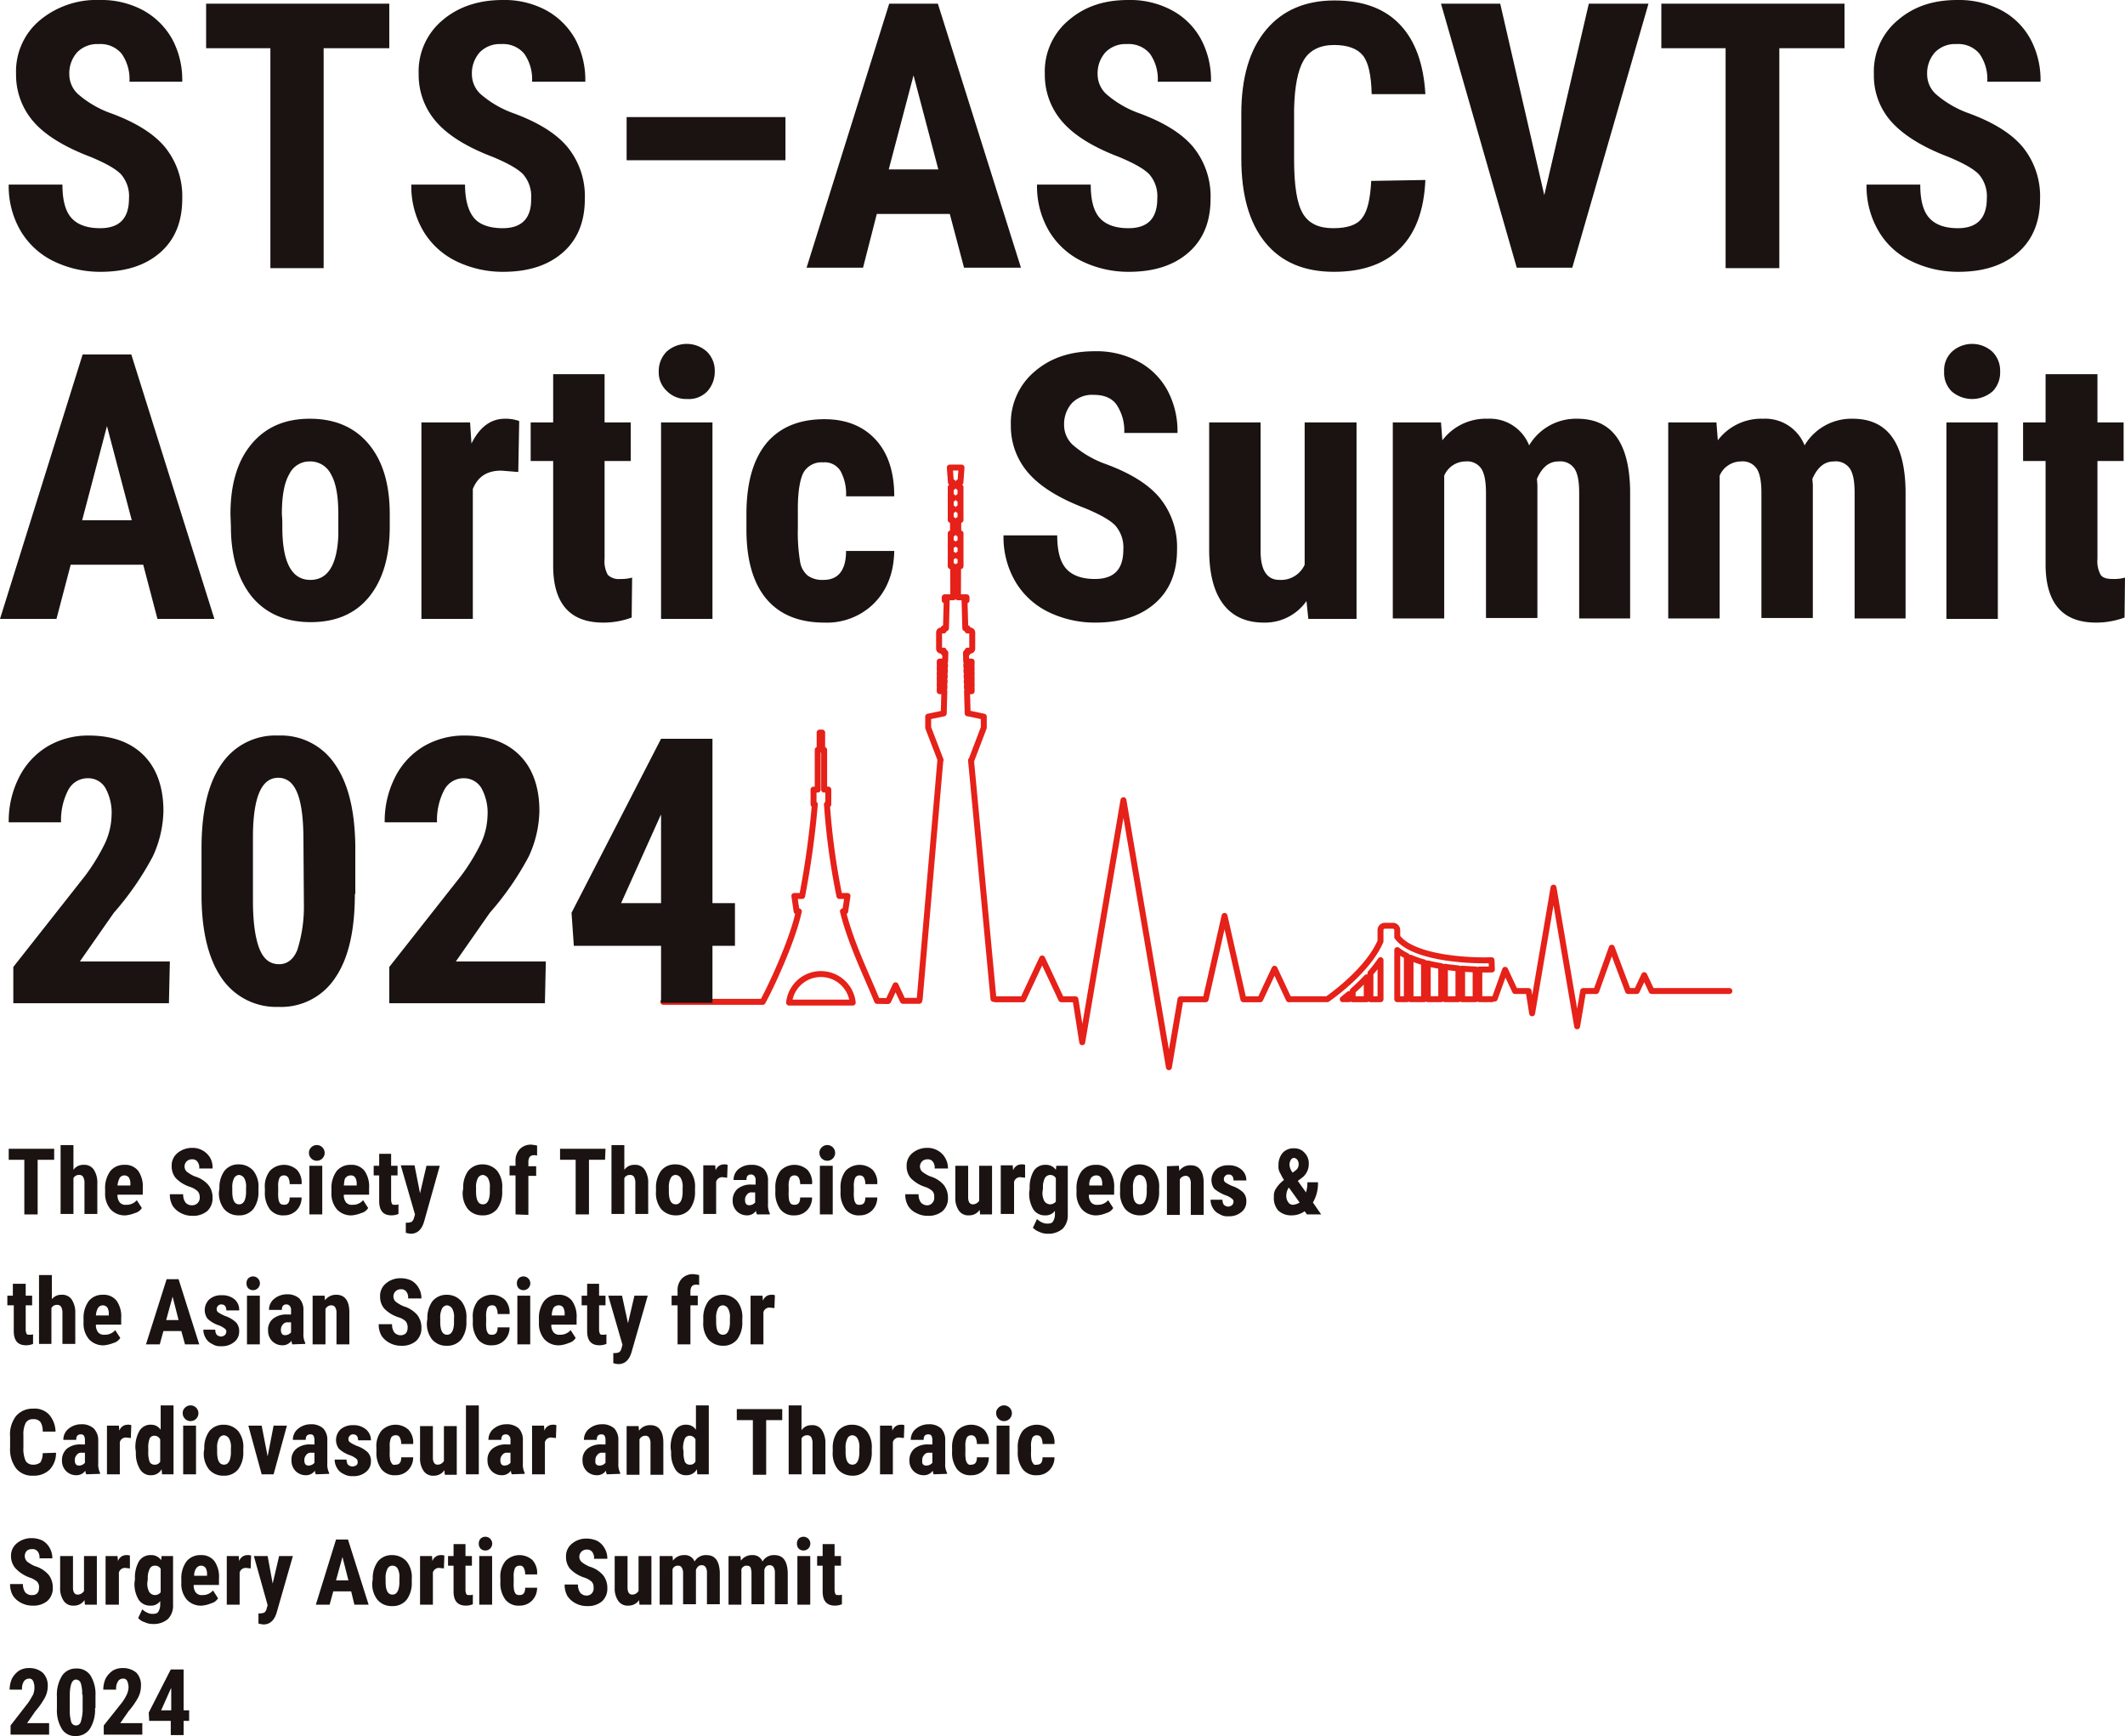 <svg id="_レイヤー_2" data-name=" レイヤー 2" xmlns="http://www.w3.org/2000/svg" width="462.9" height="378.1" viewBox="0 0 462.9 378.1">
  <defs>
    <style>
      .cls-1 {
        fill: none;
        stroke: #e52119;
        stroke-linecap: round;
        stroke-linejoin: round;
        stroke-width: 1.293px;
      }

      .cls-2 {
        fill: #1a1311;
      }
    </style>
  </defs>
  <title>society-title_top</title>
  <g>
    <polyline class="cls-1" points="376.727 215.844 359.787 215.844 358.169 212.387 356.552 215.844 354.648 215.844 351.099 206.41 347.716 215.844 344.865 215.844 343.556 223.53 338.412 193.322 333.749 220.698 332.982 215.844 330.024 215.844 327.863 211.223 325.609 217.477"/>
    <path class="cls-1" d="M193.432,218.032l-2.371-.042c-2.14-5.3-5.467-11.952-7.266-18.817q-.09-.342-.176-.687h.5l.5-3.348h-1.772a152.368,152.368,0,0,1-2.711-19.954h.3v-3.209h-.907v-8.651H179.1v-3.768h-.558v3.768h-.418v8.651h-.907v3.209h.284a190,190,0,0,1-2.766,19.954h-1.7l.495,3.348h.485q-.079.345-.162.687c-1.53,6.37-5.78,15.469-7.706,19.027H144.5m55.748-.227H196.67l-1.583-3.383-1.582,3.383m22.906-.412-4.889-51.951h.066l2.714-7.119v-2.405l-3.382-.712h-.137l-.13-4.833h1.008v-.668h-1.027l-.013-.49h1.04v-.668H210.6l-.013-.49h1.071v-.668h-1.089l-.014-.49h1.1V146.4h-1.12l-.014-.49h1.134v-.668h-1.152l-.013-.49h1.165v-.668h-1.183l-.051-1.893h.353v-.48h.578a.437.437,0,0,0,.437-.437v-3.511a.437.437,0,0,0-.437-.437h-.578v-.48h-.5l-.165-6.088h.434v-.668h-1.865l.031-6.784h.531v-2.138h-.521v-.356h.52v-2.138h-.51v-.356h.509v-2.138h-.5l.013-2.94h.485V111.1h-.475l0-.356h.473v-2.138h-.464l0-.356h.462v-2.138H208.8l0-1.069h.418l.237-3.207H206.9l.237,3.207h.419l0,1.069h-.453v2.138h.463l0,.356h-.465v2.138h.474v.356h-.475v2.138h.486l.013,2.94h-.5v2.138h.509v.356h-.51v2.138h.52l0,.356h-.522v2.138h.532l.03,6.784h-1.864v.668h.434l-.165,6.088h-.5v.48H205a.436.436,0,0,0-.436.437v3.511a.437.437,0,0,0,.436.437h.579v.48h.353l-.052,1.893H204.7v.668h1.164l-.013.49H204.7v.668h1.133l-.013.49H204.7v.668h1.1l-.013.49H204.7v.668h1.07l-.013.49H204.7v.668h1.04l-.014.49H204.7v.668h1.008l-.13,4.833h0l-3.388.712v2.405l2.706,7.038h-.05l-4.509,52.111m124.687-.018h-2.775v-6.466c1.6.032,2.644-.006,2.738-.009l-.078-2.015c-4.93.191-17.1-.447-20.539-5.064v-1.5a.939.939,0,0,0-.939-.939H301.66a.94.94,0,0,0-.939.939v2.442c-2.776,6.416-10.755,12.031-11.6,12.616h-8.028m37.41-6.649c1.07.084,2.065.134,2.94.162v6.487H318.5Zm-3.746-.418c1.006.149,2,.263,2.94.35v6.717h-2.94Zm-3.746-.731q1.374.342,2.94.6v7.194h-2.94Zm-3.746-1.239a22.85,22.85,0,0,0,2.94,1.027v8.01h-2.94Zm-2.894-1.666a12.526,12.526,0,0,0,2.088,1.291v9.412h-2.088Zm-125.544,5.226a6.976,6.976,0,0,1,6.932,6.213H171.89A6.974,6.974,0,0,1,178.823,212.145Zm119.7-.183a29.706,29.706,0,0,0,2.2-2.838v8.5h-2.2Zm-.806.9v4.765H294.66v-1.8C295.639,214.955,296.689,213.958,297.714,212.857Zm-3.86,3.661v1.1H292.5C292.919,217.3,293.374,216.924,293.854,216.518Z"/>
    <polyline class="cls-1" points="216.865 217.643 222.858 217.643 227.02 208.747 231.183 217.643 234.271 217.643 235.748 226.99 244.725 174.279 254.63 232.442 257.15 217.643 262.639 217.643 266.748 199.479 270.857 217.643 274.522 217.643 277.637 210.986 280.752 217.643"/>
  </g>
  <g id="text">
    <g>
      <g>
        <path class="cls-2" d="M28.1,43.2a7.238,7.238,0,0,0-1.8-5.3c-1.2-1.2-3.4-2.4-6.5-3.7C14,32,9.8,29.4,7.3,26.5A15.5,15.5,0,0,1,3.5,16.1,14.5,14.5,0,0,1,8.7,4.4,19.3,19.3,0,0,1,21.7,0a19.2,19.2,0,0,1,9.4,2.2,16.16,16.16,0,0,1,6.4,6.3,18.807,18.807,0,0,1,2.2,9.3H28.2a9.638,9.638,0,0,0-1.7-6.1,6.011,6.011,0,0,0-5-2.1,6.1,6.1,0,0,0-4.7,1.8,6.853,6.853,0,0,0-1.7,4.8A5.859,5.859,0,0,0,17,20.5a22.432,22.432,0,0,0,6.7,4c5.6,2,9.7,4.5,12.2,7.5a16.961,16.961,0,0,1,3.8,11.3q0,7.5-4.8,11.7c-3.2,2.8-7.5,4.2-13,4.2a23.137,23.137,0,0,1-10.2-2.3,17,17,0,0,1-7.2-6.6A19.2,19.2,0,0,1,1.9,40.2H13.6c0,3.3.6,5.7,1.9,7.2s3.4,2.3,6.3,2.3c4.3,0,6.3-2.2,6.3-6.5Z"/>
        <path class="cls-2" d="M84.8,10.5H70.5V58.4H58.9V10.5h-14V.8H84.8Z"/>
        <path class="cls-2" d="M115.7,43.2a7.238,7.238,0,0,0-1.8-5.3c-1.2-1.2-3.4-2.4-6.5-3.7-5.8-2.2-9.9-4.8-12.4-7.7a15.5,15.5,0,0,1-3.8-10.4A14.5,14.5,0,0,1,96.4,4.4C99.8,1.5,104.2,0,109.5,0a19.2,19.2,0,0,1,9.4,2.2,16.16,16.16,0,0,1,6.4,6.3,18.807,18.807,0,0,1,2.2,9.3H115.9a9.638,9.638,0,0,0-1.7-6.1,6.011,6.011,0,0,0-5-2.1,6.1,6.1,0,0,0-4.7,1.8,6.853,6.853,0,0,0-1.7,4.8,5.859,5.859,0,0,0,1.9,4.3,22.432,22.432,0,0,0,6.7,4c5.6,2,9.7,4.5,12.2,7.5a16.961,16.961,0,0,1,3.8,11.3q0,7.5-4.8,11.7c-3.2,2.8-7.5,4.2-13,4.2a23.137,23.137,0,0,1-10.2-2.3,17,17,0,0,1-7.2-6.6,19.2,19.2,0,0,1-2.6-10.1h11.7c0,3.3.7,5.7,1.9,7.2s3.4,2.3,6.3,2.3c4.2,0,6.3-2.2,6.2-6.5Z"/>
        <path class="cls-2" d="M171.1,34.9H136.5V25.5h34.6Z"/>
        <path class="cls-2" d="M206.9,46.6H191l-3,11.7H175.7L193.7.8h10.6l18.1,57.5H210l-3.1-11.7Zm-13.3-9.7h10.8L199,16.4l-5.4,20.5Z"/>
        <path class="cls-2" d="M252.1,43.2a7.238,7.238,0,0,0-1.8-5.3c-1.2-1.2-3.4-2.4-6.5-3.7-5.8-2.2-9.9-4.8-12.4-7.7a15.5,15.5,0,0,1-3.8-10.4,14.5,14.5,0,0,1,5.2-11.7c3.5-3,7.7-4.4,13-4.4a19.2,19.2,0,0,1,9.4,2.2,15.543,15.543,0,0,1,6.4,6.3,18.807,18.807,0,0,1,2.2,9.3H252.2a9.638,9.638,0,0,0-1.7-6.1,6.011,6.011,0,0,0-5-2.1,6.1,6.1,0,0,0-4.7,1.8,6.853,6.853,0,0,0-1.7,4.8,5.859,5.859,0,0,0,1.9,4.3,22.432,22.432,0,0,0,6.7,4c5.6,2,9.7,4.5,12.2,7.5a16.961,16.961,0,0,1,3.8,11.3q0,7.5-4.8,11.7c-3.2,2.8-7.5,4.2-13,4.2a23.137,23.137,0,0,1-10.2-2.3,17,17,0,0,1-7.2-6.6,19.2,19.2,0,0,1-2.6-10.1h11.7c0,3.3.6,5.7,1.9,7.2s3.4,2.3,6.3,2.3c4.3,0,6.3-2.2,6.3-6.5Z"/>
        <path class="cls-2" d="M310.5,39.2c-.3,6.6-2.1,11.5-5.5,14.9s-8.2,5.1-14.4,5.1c-6.5,0-11.5-2.1-15-6.4s-5.2-10.4-5.2-18.3V24.8q0-11.85,5.4-18.3c3.6-4.3,8.6-6.4,14.9-6.4s11,1.8,14.3,5.3,5.1,8.5,5.5,15.1H298.8c-.1-4.1-.7-6.9-1.9-8.4s-3.3-2.3-6.3-2.3-5.3,1.1-6.6,3.3-2,5.8-2.1,10.7V34.7c0,5.7.6,9.6,1.9,11.8s3.5,3.2,6.6,3.2,5.2-.7,6.3-2.2c1.2-1.5,1.8-4.2,2-8.1l11.8-.2Z"/>
        <path class="cls-2" d="M336.4,42.5,346.1.8h13L342.5,58.3H330.4L313.9.8h12.9l9.6,41.7Z"/>
        <path class="cls-2" d="M401.8,10.5H387.6V58.4H375.9V10.5h-14V.8h39.9v9.7Z"/>
        <path class="cls-2" d="M432.8,43.2a7.238,7.238,0,0,0-1.8-5.3c-1.2-1.2-3.4-2.4-6.5-3.7-5.8-2.2-9.9-4.8-12.5-7.7a15.021,15.021,0,0,1-3.8-10.4,14.5,14.5,0,0,1,5.2-11.7c3.5-3,7.7-4.4,13-4.4a19.865,19.865,0,0,1,9.5,2.2,15.543,15.543,0,0,1,6.4,6.3,18.807,18.807,0,0,1,2.2,9.3H432.9a9.638,9.638,0,0,0-1.7-6.1,6.011,6.011,0,0,0-5-2.1,6.1,6.1,0,0,0-4.7,1.8,6.853,6.853,0,0,0-1.7,4.8,5.859,5.859,0,0,0,1.9,4.3,22.432,22.432,0,0,0,6.7,4c5.6,2,9.7,4.5,12.2,7.5a16.961,16.961,0,0,1,3.8,11.3q0,7.5-4.8,11.7c-3.2,2.8-7.5,4.2-13,4.2a23.137,23.137,0,0,1-10.2-2.3,16.447,16.447,0,0,1-7.2-6.6,19.2,19.2,0,0,1-2.6-10.1h11.7c0,3.3.6,5.7,1.9,7.2s3.4,2.3,6.3,2.3c4.2,0,6.3-2.2,6.3-6.5Z"/>
        <path class="cls-2" d="M31.2,123H15.4l-3.1,11.8H0L18,77.2H28.6l18.1,57.6H34.3L31.2,123Zm-13.3-9.7H28.7L23.3,92.8l-5.4,20.5Z"/>
        <path class="cls-2" d="M50.2,112c0-6.5,1.5-11.6,4.6-15.3s7.3-5.5,12.7-5.5,9.7,1.8,12.8,5.5,4.6,8.8,4.6,15.3v2.7q0,9.75-4.5,15.3c-3,3.7-7.3,5.5-12.7,5.5S58,133.7,54.9,130c-3-3.7-4.6-8.8-4.6-15.3l-.1-2.7Zm11.3,2.8c0,7.6,2,11.5,6.1,11.5,3.8,0,5.8-3.2,6.1-9.6V112c0-3.9-.5-6.8-1.6-8.7a5.012,5.012,0,0,0-4.6-2.8,4.87,4.87,0,0,0-4.5,2.8c-1.1,1.9-1.6,4.8-1.6,8.7A26.2,26.2,0,0,1,61.5,114.8Z"/>
        <path class="cls-2" d="M112.9,102.8l-3.7-.3c-3.1,0-5.1,1.3-6.2,4v28.3H91.8V92h10.6l.3,4.6c1.8-3.6,4.2-5.4,7.3-5.4a8.719,8.719,0,0,1,3.1.5l-.2,11.1Z"/>
        <path class="cls-2" d="M131.7,81.5V92h5.7v8.4h-5.7v21.3a6.112,6.112,0,0,0,.7,3.5,3.371,3.371,0,0,0,2.7.9,8.8,8.8,0,0,0,2.6-.3l-.1,8.7a17.535,17.535,0,0,1-6.2,1.1c-7.2,0-10.9-4.1-10.9-12.4V100.4h-4.9V92h4.9V81.5Z"/>
        <path class="cls-2" d="M143.5,80.9a5.961,5.961,0,0,1,1.7-4.3,6.544,6.544,0,0,1,8.8,0,5.8,5.8,0,0,1,1.7,4.3,6.328,6.328,0,0,1-1.6,4.3,5.521,5.521,0,0,1-4.4,1.7,5.873,5.873,0,0,1-4.4-1.7A5.513,5.513,0,0,1,143.5,80.9Zm11.8,53.9H144V92h11.2v42.8Z"/>
        <path class="cls-2" d="M179.4,126.3c3.2,0,4.9-2.1,4.9-6.3h10.5c-.1,4.7-1.5,8.4-4.3,11.3a14.539,14.539,0,0,1-10.9,4.3q-8.25,0-12.6-5.1c-2.9-3.4-4.4-8.5-4.4-15.1V112c0-6.7,1.4-11.8,4.3-15.4,2.9-3.5,7.1-5.3,12.7-5.3,4.7,0,8.4,1.5,11.1,4.4s4.1,7,4.1,12.4H184.3a10.441,10.441,0,0,0-1.2-5.5,4.029,4.029,0,0,0-3.8-1.9,4.529,4.529,0,0,0-4.2,2.1c-.8,1.4-1.3,4.1-1.3,8v4.3a38.573,38.573,0,0,0,.5,7.3,4.891,4.891,0,0,0,1.7,3,5.51,5.51,0,0,0,3.4.9Z"/>
        <path class="cls-2" d="M244.7,119.7a7.238,7.238,0,0,0-1.8-5.3c-1.2-1.2-3.4-2.4-6.5-3.7-5.8-2.2-9.9-4.8-12.4-7.7a15.5,15.5,0,0,1-3.8-10.4,14.641,14.641,0,0,1,5.2-11.7c3.5-3,7.8-4.4,13.1-4.4a19.2,19.2,0,0,1,9.4,2.2,15.543,15.543,0,0,1,6.4,6.3,18.807,18.807,0,0,1,2.2,9.3H244.9a10.158,10.158,0,0,0-1.7-6.2c-1.1-1.5-2.8-2.1-5-2.1a6.1,6.1,0,0,0-4.7,1.8,6.853,6.853,0,0,0-1.7,4.8,5.859,5.859,0,0,0,1.9,4.3,22.432,22.432,0,0,0,6.7,4c5.6,2,9.7,4.5,12.2,7.5a16.961,16.961,0,0,1,3.8,11.3q0,7.5-4.8,11.7c-3.2,2.8-7.5,4.2-13,4.2a23.137,23.137,0,0,1-10.2-2.3,17,17,0,0,1-7.2-6.6,19.2,19.2,0,0,1-2.6-10.1h11.7c0,3.3.6,5.7,1.9,7.2s3.4,2.3,6.3,2.3c4.2,0,6.2-2.1,6.2-6.4Z"/>
        <path class="cls-2" d="M284.6,130.9a11.029,11.029,0,0,1-9.3,4.7c-3.9,0-6.9-1.4-8.9-4.1s-3-6.6-3-11.8V92h11.2v28c0,4.2,1.4,6.3,4.1,6.3a5.656,5.656,0,0,0,5.5-3.3V92h11.3v42.8H285l-.4-3.9Z"/>
        <path class="cls-2" d="M313.9,92l.3,3.9a11.862,11.862,0,0,1,9.9-4.7,9.2,9.2,0,0,1,9,5.8,11.861,11.861,0,0,1,10.5-5.8c7.5,0,11.3,5.2,11.5,15.5v28H344V107.4c0-2.5-.3-4.2-1-5.3a3.728,3.728,0,0,0-3.5-1.6c-2.1,0-3.6,1.3-4.7,3.8l.1,1.3v29H323.7V107.4c0-2.4-.3-4.2-1-5.3a3.728,3.728,0,0,0-3.5-1.6,5.078,5.078,0,0,0-4.6,3.1v31.1H303.4V92Z"/>
        <path class="cls-2" d="M373.9,92l.3,3.9a11.862,11.862,0,0,1,9.9-4.7,9.2,9.2,0,0,1,9,5.8,11.861,11.861,0,0,1,10.5-5.8c7.5,0,11.3,5.2,11.5,15.5v28H404V107.4c0-2.5-.3-4.2-1-5.3a3.728,3.728,0,0,0-3.5-1.6c-2.1,0-3.6,1.3-4.7,3.8l.1,1.3v29H383.7V107.4c0-2.4-.3-4.2-1-5.3a3.728,3.728,0,0,0-3.5-1.6,5.078,5.078,0,0,0-4.6,3.1v31.1H363.4V92Z"/>
        <path class="cls-2" d="M423.5,80.9a5.581,5.581,0,0,1,1.7-4.3,6.544,6.544,0,0,1,8.8,0,5.8,5.8,0,0,1,1.7,4.3,5.886,5.886,0,0,1-1.6,4.3,6.806,6.806,0,0,1-9,0,5.732,5.732,0,0,1-1.6-4.3Zm11.7,53.9H424V92h11.2Z"/>
        <path class="cls-2" d="M456.9,81.5V92h5.7v8.4h-5.7v21.3a6.112,6.112,0,0,0,.7,3.5c.5.7,1.4.9,2.7.9a8.8,8.8,0,0,0,2.6-.3l-.1,8.7a17.952,17.952,0,0,1-6.2,1.1c-7.2,0-10.9-4.1-11-12.4V100.4h-4.9V92h4.9V81.5Z"/>
        <path class="cls-2" d="M36.8,218.5H2.9v-7.9l15.6-19.8a43.65,43.65,0,0,0,4.4-7.2,15.293,15.293,0,0,0,1.4-5.9,11.141,11.141,0,0,0-1.3-6,4.288,4.288,0,0,0-3.8-2.2,4.755,4.755,0,0,0-4.3,2.5,14.077,14.077,0,0,0-1.6,7.1H1.9a20.96,20.96,0,0,1,2.2-9.7,16.342,16.342,0,0,1,6.2-6.8,17.322,17.322,0,0,1,9-2.4c5.1,0,9.1,1.4,12,4.3,2.8,2.8,4.3,6.9,4.3,12.1a24.549,24.549,0,0,1-2.3,9.9,63.959,63.959,0,0,1-8.5,12.3l-7.4,10.6H37l-.2,9.1Z"/>
        <path class="cls-2" d="M77.3,194.7c0,8-1.4,14.1-4.3,18.3a14.078,14.078,0,0,1-12.3,6.3,14.38,14.38,0,0,1-12.3-6.1c-2.9-4.1-4.4-10-4.5-17.6V184.7c0-7.9,1.4-14,4.3-18.2a14.133,14.133,0,0,1,12.4-6.3A14.133,14.133,0,0,1,73,166.5c2.9,4.2,4.3,10.1,4.4,17.8v10.4ZM66.1,183c0-4.5-.4-7.9-1.3-10.2s-2.3-3.4-4.2-3.4c-3.6,0-5.4,4.1-5.5,12.4v14.4c0,4.6.5,8.1,1.4,10.4s2.3,3.4,4.3,3.4c1.8,0,3.2-1.1,4-3.2a31.186,31.186,0,0,0,1.4-9.7L66.1,183Z"/>
        <path class="cls-2" d="M118.7,218.5H84.8v-7.9l15.6-19.8a43.65,43.65,0,0,0,4.4-7.2,15.293,15.293,0,0,0,1.4-5.9,11.141,11.141,0,0,0-1.3-6,4.406,4.406,0,0,0-3.8-2.2,4.755,4.755,0,0,0-4.3,2.5,14.077,14.077,0,0,0-1.6,7.1H83.8a20.96,20.96,0,0,1,2.2-9.7,16.342,16.342,0,0,1,6.2-6.8,17.322,17.322,0,0,1,9-2.4c5.1,0,9.1,1.4,12,4.3,2.8,2.8,4.3,6.9,4.3,12.1a24.549,24.549,0,0,1-2.3,9.9,63.959,63.959,0,0,1-8.5,12.3l-7.4,10.6h19.6l-.2,9.1Z"/>
        <path class="cls-2" d="M155.2,196.7h4.9V206h-4.9v12.4H144V206H125l-.5-7.2L144,160.9h11.2v35.8Zm-19.9,0H144V177.4l-.2.4-8.5,18.9Z"/>
      </g>
      <g>
        <path class="cls-2" d="M11.7,252.6H8.2v11.9H5.3V252.6H1.9v-2.4h9.9v2.4Z"/>
        <path class="cls-2" d="M16,254.8a2.531,2.531,0,0,1,2.2-1.1,2.459,2.459,0,0,1,2.2,1,5.1,5.1,0,0,1,.8,3v6.7H18.4v-6.7a2.649,2.649,0,0,0-.3-1.4.975.975,0,0,0-.9-.4,1.306,1.306,0,0,0-1.2.7v7.8H13.2v-15H16v5.4Z"/>
        <path class="cls-2" d="M27.4,264.7a4.156,4.156,0,0,1-3.3-1.3,5.219,5.219,0,0,1-1.2-3.6V259a6.244,6.244,0,0,1,1.1-3.9,3.809,3.809,0,0,1,3.1-1.4,3.542,3.542,0,0,1,3,1.3,5.939,5.939,0,0,1,1,3.8v1.4H25.6a2.457,2.457,0,0,0,.5,1.7,1.624,1.624,0,0,0,1.4.5,2.9,2.9,0,0,0,2.3-1l1.1,1.7a2.493,2.493,0,0,1-1.5,1.1,7.335,7.335,0,0,1-2,.5Zm-1.8-6.5h2.8v-.3a2.649,2.649,0,0,0-.3-1.4,1.25,1.25,0,0,0-2,0A4.3,4.3,0,0,0,25.6,258.2Z"/>
        <path class="cls-2" d="M43.5,260.7a1.728,1.728,0,0,0-.5-1.3,4.486,4.486,0,0,0-1.6-.9,7.494,7.494,0,0,1-3.1-1.9,3.916,3.916,0,0,1-.9-2.6,3.473,3.473,0,0,1,1.3-2.9,4.962,4.962,0,0,1,3.2-1.1,4.427,4.427,0,0,1,3.9,2.2,4.337,4.337,0,0,1,.5,2.3H43.4A2.076,2.076,0,0,0,43,253a1.346,1.346,0,0,0-1.2-.5,1.557,1.557,0,0,0-1.1,2.7,7.523,7.523,0,0,0,1.7,1,6.226,6.226,0,0,1,3,1.9,4.277,4.277,0,0,1,.9,2.8,3.7,3.7,0,0,1-1.2,2.9,4.722,4.722,0,0,1-3.2,1,5.135,5.135,0,0,1-2.5-.6,4.644,4.644,0,0,1-1.8-1.6,4.871,4.871,0,0,1-.6-2.5h2.9a2.969,2.969,0,0,0,.5,1.8,1.84,1.84,0,0,0,1.6.6,1.613,1.613,0,0,0,1.5-1.8Z"/>
        <path class="cls-2" d="M47.8,258.8a6.132,6.132,0,0,1,1.1-3.8,3.809,3.809,0,0,1,3.1-1.4,4.158,4.158,0,0,1,3.2,1.4,5.56,5.56,0,0,1,1.1,3.8v.7a6.132,6.132,0,0,1-1.1,3.8,3.875,3.875,0,0,1-3.2,1.4,4.012,4.012,0,0,1-3.2-1.4,5.56,5.56,0,0,1-1.1-3.8l.1-.7Zm2.8.7c0,1.9.5,2.8,1.5,2.8q1.35,0,1.5-2.4v-1.2a3.694,3.694,0,0,0-.4-2.1,1.515,1.515,0,0,0-1.1-.7,1.269,1.269,0,0,0-1.1.7,4.136,4.136,0,0,0-.4,2.1v.8Z"/>
        <path class="cls-2" d="M61.9,262.4c.8,0,1.2-.5,1.2-1.6h2.6a3.928,3.928,0,0,1-1.1,2.8,3.693,3.693,0,0,1-2.7,1.1,3.615,3.615,0,0,1-3.1-1.3,5.932,5.932,0,0,1-1.1-3.8v-.8a5.4,5.4,0,0,1,1.1-3.8,4.234,4.234,0,0,1,5.9-.2,4.139,4.139,0,0,1,1,3.1H63.1a2.9,2.9,0,0,0-.3-1.4,1.05,1.05,0,0,0-.9-.5,1.1,1.1,0,0,0-1,.5,4.311,4.311,0,0,0-.3,2v1.1a7.67,7.67,0,0,0,.1,1.8,2.01,2.01,0,0,0,.4.8,1.884,1.884,0,0,0,.8.2Z"/>
        <path class="cls-2" d="M67.3,251.1a1.5,1.5,0,0,1,.4-1.1,1.712,1.712,0,1,1-.4,1.1Zm2.9,13.4H67.4V253.9h2.8Z"/>
        <path class="cls-2" d="M76.7,264.7a4.156,4.156,0,0,1-3.3-1.3,5.219,5.219,0,0,1-1.2-3.6V259a6.244,6.244,0,0,1,1.1-3.9,3.809,3.809,0,0,1,3.1-1.4,3.542,3.542,0,0,1,3,1.3,5.939,5.939,0,0,1,1,3.8v1.4H74.9a2.457,2.457,0,0,0,.5,1.7,1.624,1.624,0,0,0,1.4.5,2.9,2.9,0,0,0,2.3-1l1.1,1.7a2.493,2.493,0,0,1-1.5,1.1,7.335,7.335,0,0,1-2,.5Zm-1.8-6.5h2.8v-.3a2.649,2.649,0,0,0-.3-1.4,1.1,1.1,0,0,0-1-.5,1.433,1.433,0,0,0-1.1.5C75,256.8,75,257.4,74.9,258.2Z"/>
        <path class="cls-2" d="M85.2,251.3v2.6h1.4V256H85.2v5.3a2,2,0,0,0,.2.9c.1.2.3.2.7.2a1.483,1.483,0,0,0,.7-.1v2.1a4.013,4.013,0,0,1-1.5.3c-1.8,0-2.7-1-2.7-3.1V256H81.4v-2.1h1.2v-2.6Z"/>
        <path class="cls-2" d="M91.5,259.9l1.4-6h2.9L92.4,266c-.5,1.8-1.5,2.7-2.9,2.7a5.16,5.16,0,0,1-1.1-.2v-2.2h.3a2.509,2.509,0,0,0,1-.2,1.934,1.934,0,0,0,.5-.9l.2-.7-3.1-10.7h3l1.2,6.1Z"/>
        <path class="cls-2" d="M112.3,264.5V256H111v-2.1h1.3V253a3.667,3.667,0,0,1,.9-2.7,3.379,3.379,0,0,1,2.5-1,10.5,10.5,0,0,1,1.3.2v2.2a1.483,1.483,0,0,0-.7-.1q-1.2,0-1.2,1.5v.9h1.7v2.1h-1.7v8.5l-2.8-.1Z"/>
        <path class="cls-2" d="M100.9,258.8A6.132,6.132,0,0,1,102,255a3.95,3.95,0,0,1,3.1-1.4,4.158,4.158,0,0,1,3.2,1.4,5.56,5.56,0,0,1,1.1,3.8v.7a6.132,6.132,0,0,1-1.1,3.8,3.875,3.875,0,0,1-3.2,1.4,4.012,4.012,0,0,1-3.2-1.4,5.56,5.56,0,0,1-1.1-3.8l.1-.7Zm2.8.7c0,1.9.5,2.8,1.5,2.8q1.35,0,1.5-2.4v-1.2a3.694,3.694,0,0,0-.4-2.1,1.515,1.515,0,0,0-1.1-.7,1.269,1.269,0,0,0-1.1.7,4.136,4.136,0,0,0-.4,2.1v.8Z"/>
        <path class="cls-2" d="M131.8,252.6h-3.5v11.9h-2.9V252.6H122v-2.4h9.9l-.1,2.4Z"/>
        <path class="cls-2" d="M136,254.8a2.531,2.531,0,0,1,2.2-1.1,2.459,2.459,0,0,1,2.2,1,5.1,5.1,0,0,1,.8,3v6.7h-2.8v-6.7a2.649,2.649,0,0,0-.3-1.4.975.975,0,0,0-.9-.4,1.306,1.306,0,0,0-1.2.7v7.8h-2.8v-15H136v5.4Z"/>
        <path class="cls-2" d="M142.9,258.8A6.132,6.132,0,0,1,144,255a3.809,3.809,0,0,1,3.1-1.4,4.158,4.158,0,0,1,3.2,1.4,5.56,5.56,0,0,1,1.1,3.8v.7a6.132,6.132,0,0,1-1.1,3.8,3.809,3.809,0,0,1-3.1,1.4,4.158,4.158,0,0,1-3.2-1.4,5.56,5.56,0,0,1-1.1-3.8v-.7Zm2.8.7c0,1.9.5,2.8,1.5,2.8q1.35,0,1.5-2.4v-1.2a3.694,3.694,0,0,0-.4-2.1,1.356,1.356,0,0,0-1.1-.7,1.167,1.167,0,0,0-1.1.7,4.136,4.136,0,0,0-.4,2.1v.8Z"/>
        <path class="cls-2" d="M158.4,256.5l-.9-.1a1.353,1.353,0,0,0-1.5,1v7h-2.8V253.8h2.6l.1,1.1a1.879,1.879,0,0,1,1.8-1.3,1.949,1.949,0,0,1,.8.1l-.1,2.8Z"/>
        <path class="cls-2" d="M164.9,264.5a1.549,1.549,0,0,1-.2-.8,2.334,2.334,0,0,1-2,1,3.1,3.1,0,0,1-2.2-.9,3.168,3.168,0,0,1-.9-2.3,3.315,3.315,0,0,1,1.1-2.6,4.589,4.589,0,0,1,3.1-.9h.8v-.9a1.327,1.327,0,0,0-.3-1,.908.908,0,0,0-.7-.3c-.7,0-1,.4-1,1.2h-2.8a3.043,3.043,0,0,1,1.1-2.4,4.277,4.277,0,0,1,2.8-.9,3.829,3.829,0,0,1,2.7.9,3.573,3.573,0,0,1,.9,2.6v5a4.136,4.136,0,0,0,.4,2.1v.2Zm-1.7-2a1.884,1.884,0,0,0,.8-.2,2.181,2.181,0,0,0,.5-.4v-2.2h-.7a1.173,1.173,0,0,0-1.1.5,1.594,1.594,0,0,0-.4,1.2c0,.7.3,1.1.9,1.1Z"/>
        <path class="cls-2" d="M173.1,262.4c.8,0,1.2-.5,1.2-1.6h2.6a3.928,3.928,0,0,1-1.1,2.8,3.693,3.693,0,0,1-2.7,1.1,3.615,3.615,0,0,1-3.1-1.3,5.932,5.932,0,0,1-1.1-3.8v-.8A5.932,5.932,0,0,1,170,255a4.234,4.234,0,0,1,5.9-.2,4.139,4.139,0,0,1,1,3.1h-2.6a2.9,2.9,0,0,0-.3-1.4,1.05,1.05,0,0,0-.9-.5,1.1,1.1,0,0,0-1,.5,4.311,4.311,0,0,0-.3,2v1.1a7.67,7.67,0,0,0,.1,1.8,2.01,2.01,0,0,0,.4.8,1.292,1.292,0,0,0,.8.2Z"/>
        <path class="cls-2" d="M178.5,251.1a1.5,1.5,0,0,1,.4-1.1,1.712,1.712,0,1,1-.4,1.1Zm2.9,13.4h-2.8V253.9h2.8Z"/>
        <path class="cls-2" d="M187.3,262.4c.8,0,1.2-.5,1.2-1.6h2.6a3.928,3.928,0,0,1-1.1,2.8,3.693,3.693,0,0,1-2.7,1.1,3.615,3.615,0,0,1-3.1-1.3,5.932,5.932,0,0,1-1.1-3.8v-.8a5.932,5.932,0,0,1,1.1-3.8,4.234,4.234,0,0,1,5.9-.2,4.139,4.139,0,0,1,1,3.1h-2.6a2.9,2.9,0,0,0-.3-1.4,1.05,1.05,0,0,0-.9-.5,1.1,1.1,0,0,0-1,.5,4.311,4.311,0,0,0-.3,2v1.1a7.67,7.67,0,0,0,.1,1.8,2.01,2.01,0,0,0,.4.8,1.077,1.077,0,0,0,.8.2Z"/>
        <path class="cls-2" d="M203.5,260.7a1.7,1.7,0,0,0-.4-1.3,4.486,4.486,0,0,0-1.6-.9,7.494,7.494,0,0,1-3.1-1.9,3.916,3.916,0,0,1-.9-2.6,3.473,3.473,0,0,1,1.3-2.9A4.962,4.962,0,0,1,202,250a4.383,4.383,0,0,1,2.3.6,4.1,4.1,0,0,1,1.6,1.6,4.383,4.383,0,0,1,.6,2.3h-2.9a2.076,2.076,0,0,0-.4-1.5,1.346,1.346,0,0,0-1.2-.5,1.557,1.557,0,0,0-1.1,2.7,7.523,7.523,0,0,0,1.7,1,6.226,6.226,0,0,1,3,1.9,4.47,4.47,0,0,1,.9,2.8,3.7,3.7,0,0,1-1.2,2.9,4.722,4.722,0,0,1-3.2,1,5.135,5.135,0,0,1-2.5-.6,4.034,4.034,0,0,1-1.8-1.6,4.871,4.871,0,0,1-.6-2.5h2.9a2.969,2.969,0,0,0,.5,1.8,1.84,1.84,0,0,0,1.6.6,1.611,1.611,0,0,0,1.3-1.8Z"/>
        <path class="cls-2" d="M213.4,263.5a2.676,2.676,0,0,1-2.3,1.2,2.459,2.459,0,0,1-2.2-1,4.767,4.767,0,0,1-.8-2.9v-6.9h2.8v6.9c0,1,.4,1.5,1,1.5a1.6,1.6,0,0,0,1.4-.8v-7.6h2.8v10.6h-2.6l-.1-1Z"/>
        <path class="cls-2" d="M223.3,256.5l-.9-.1a1.353,1.353,0,0,0-1.5,1v7H218V253.8h2.6l.1,1.1a1.879,1.879,0,0,1,1.8-1.3,1.949,1.949,0,0,1,.8.1v2.8Z"/>
        <path class="cls-2" d="M224.3,258.9a7.03,7.03,0,0,1,.9-3.9,2.931,2.931,0,0,1,2.6-1.3,2.529,2.529,0,0,1,2.2,1.1l.1-.9h2.5v10.6a4.168,4.168,0,0,1-1.1,3.1,4.683,4.683,0,0,1-3.3,1.1,3.922,3.922,0,0,1-1.8-.4,3.765,3.765,0,0,1-1.4-.9l.9-1.9a3.592,3.592,0,0,0,1,.7,2.663,2.663,0,0,0,1.2.3c.6,0,1.1-.1,1.3-.5a2.891,2.891,0,0,0,.4-1.4v-.9a2.393,2.393,0,0,1-2.1,1,2.931,2.931,0,0,1-2.6-1.3,6.529,6.529,0,0,1-.9-3.7l.1-.8Zm2.8.6a3.694,3.694,0,0,0,.4,2.1,1.525,1.525,0,0,0,1.2.7,1.612,1.612,0,0,0,1.3-.6v-5.1a1.379,1.379,0,0,0-2.4,0,4.315,4.315,0,0,0-.4,2.2l-.1.7Z"/>
        <path class="cls-2" d="M239,264.7a4.156,4.156,0,0,1-3.3-1.3,5.219,5.219,0,0,1-1.2-3.6V259a6.244,6.244,0,0,1,1.1-3.9,3.809,3.809,0,0,1,3.1-1.4,3.542,3.542,0,0,1,3,1.3,5.939,5.939,0,0,1,1,3.8v1.4h-5.5a2.457,2.457,0,0,0,.5,1.7,1.624,1.624,0,0,0,1.4.5,2.9,2.9,0,0,0,2.3-1l1.1,1.7a2.493,2.493,0,0,1-1.5,1.1,6.529,6.529,0,0,1-2,.5Zm-1.7-6.5h2.8v-.3a2.649,2.649,0,0,0-.3-1.4,1.1,1.1,0,0,0-1-.5,1.433,1.433,0,0,0-1.1.5A2.5,2.5,0,0,0,237.3,258.2Z"/>
        <path class="cls-2" d="M244,258.8a6.132,6.132,0,0,1,1.1-3.8,3.95,3.95,0,0,1,3.1-1.4,4.158,4.158,0,0,1,3.2,1.4,5.56,5.56,0,0,1,1.1,3.8v.7a6.132,6.132,0,0,1-1.1,3.8,3.809,3.809,0,0,1-3.1,1.4,4.158,4.158,0,0,1-3.2-1.4,5.56,5.56,0,0,1-1.1-3.8v-.7Zm2.8.7c0,1.9.5,2.8,1.5,2.8q1.35,0,1.5-2.4v-1.2a3.694,3.694,0,0,0-.4-2.1,1.356,1.356,0,0,0-1.1-.7,1.167,1.167,0,0,0-1.1.7,4.136,4.136,0,0,0-.4,2.1v.8Z"/>
        <path class="cls-2" d="M256.8,253.9l.1,1.1a2.908,2.908,0,0,1,2.5-1.2c1.8,0,2.8,1.3,2.8,3.8v7h-2.8v-6.8a2.269,2.269,0,0,0-.3-1.3.975.975,0,0,0-.9-.4,1.411,1.411,0,0,0-1.2.8v7.7h-2.8V254l2.6-.1Z"/>
        <path class="cls-2" d="M277.5,260.6a2.73,2.73,0,0,1,.5-1.8,6.877,6.877,0,0,1,1.7-1.8c-.4-.6-.6-1.1-.9-1.6a2.877,2.877,0,0,1-.3-1.6,4,4,0,0,1,.9-2.7,3.174,3.174,0,0,1,2.5-1,2.9,2.9,0,0,1,2.3,1,3.244,3.244,0,0,1,.9,2.4,3.709,3.709,0,0,1-1.6,3.1l-.8.6,1.8,2.5a7.8,7.8,0,0,0,.3-2.2h2.3a8.181,8.181,0,0,1-1.1,4.4l1.8,2.6h-3.1l-.5-.7a4.764,4.764,0,0,1-2.9.9,4,4,0,0,1-2.9-1.1,4.153,4.153,0,0,1-.9-3Zm4.1,1.8a2.976,2.976,0,0,0,1.5-.5l-2.3-3.2h-.1a3.371,3.371,0,0,0-.5,1.7,2.3,2.3,0,0,0,.4,1.4,1.217,1.217,0,0,0,1,.6Zm-.7-8.7a2.925,2.925,0,0,0,.7,1.7l.5-.4a1.7,1.7,0,0,0,.6-.6,2,2,0,0,0,.2-.9,1.613,1.613,0,0,0-.3-.9,1.012,1.012,0,0,0-.7-.4.755.755,0,0,0-.7.4,2.016,2.016,0,0,0-.3,1.1Z"/>
        <path class="cls-2" d="M5.6,279.6v2.6H7v2.1H5.6v5.3a2,2,0,0,0,.2.9c.1.2.3.2.7.2a1.483,1.483,0,0,0,.7-.1v2.1a4.013,4.013,0,0,1-1.5.3c-1.8,0-2.7-1-2.7-3.1v-5.6H1.6v-2.1H2.8v-2.6Z"/>
        <path class="cls-2" d="M11.2,283.1a2.531,2.531,0,0,1,2.2-1.1,2.459,2.459,0,0,1,2.2,1,5.1,5.1,0,0,1,.8,3v6.7H13.6V286a2.649,2.649,0,0,0-.3-1.4.975.975,0,0,0-.9-.4,1.306,1.306,0,0,0-1.2.7v7.8H8.5v-15h2.8v5.4Z"/>
        <path class="cls-2" d="M22.7,293a4.156,4.156,0,0,1-3.3-1.3,5.219,5.219,0,0,1-1.2-3.6v-.8a6.244,6.244,0,0,1,1.1-3.9,3.809,3.809,0,0,1,3.1-1.4,3.542,3.542,0,0,1,3,1.3,5.939,5.939,0,0,1,1,3.8v1.4H20.9a2.457,2.457,0,0,0,.5,1.7,1.624,1.624,0,0,0,1.4.5,2.9,2.9,0,0,0,2.3-1l1.1,1.7a2.493,2.493,0,0,1-1.5,1.1,7.335,7.335,0,0,1-2,.5Zm-1.8-6.5h2.8v-.3a2.649,2.649,0,0,0-.3-1.4,1.25,1.25,0,0,0-2,0A3.428,3.428,0,0,0,20.9,286.5Z"/>
        <path class="cls-2" d="M39.5,289.9H35.6l-.8,2.9h-3l4.5-14.2h2.6l4.5,14.2H40.3l-.8-2.9Zm-3.3-2.4h2.7l-1.3-5.1Z"/>
        <path class="cls-2" d="M49.3,290a.713.713,0,0,0-.3-.6,4.683,4.683,0,0,0-1.5-.8,6.528,6.528,0,0,1-2.3-1.4,3.214,3.214,0,0,1,.4-4.2,3.829,3.829,0,0,1,2.7-.9,4.1,4.1,0,0,1,2.8.9,2.965,2.965,0,0,1,1,2.4H49.3c0-.9-.4-1.3-1.1-1.3a.908.908,0,0,0-.7.3.984.984,0,0,0-.3.8.864.864,0,0,0,.3.6,8.433,8.433,0,0,0,1.5.8,6.59,6.59,0,0,1,2.4,1.4,2.724,2.724,0,0,1,.7,2,2.845,2.845,0,0,1-1.1,2.3,4.1,4.1,0,0,1-2.8.9,3.146,3.146,0,0,1-2-.5,2.949,2.949,0,0,1-1.4-1.3,3.453,3.453,0,0,1-.5-1.8h2.6a1.8,1.8,0,0,0,.3,1.1,1.528,1.528,0,0,0,1,.4c.7-.1,1.1-.5,1.1-1.1Z"/>
        <path class="cls-2" d="M53.7,279.5a1.5,1.5,0,0,1,.4-1.1,1.5,1.5,0,1,1,0,2.2A1.5,1.5,0,0,1,53.7,279.5Zm2.9,13.3H53.8V282.2h2.8Z"/>
        <path class="cls-2" d="M63.7,292.8a1.549,1.549,0,0,1-.2-.8,2.334,2.334,0,0,1-2,1,3.1,3.1,0,0,1-2.2-.9,3.168,3.168,0,0,1-.9-2.3,3.022,3.022,0,0,1,1.1-2.6,4.589,4.589,0,0,1,3.1-.9h.8v-.9a1.327,1.327,0,0,0-.3-1,.908.908,0,0,0-.7-.3c-.7,0-1,.4-1,1.2H58.6a3.043,3.043,0,0,1,1.1-2.4,4.336,4.336,0,0,1,2.8-1,3.829,3.829,0,0,1,2.7.9,3.573,3.573,0,0,1,.9,2.6v5a4.136,4.136,0,0,0,.4,2.1v.2l-2.8.1Zm-1.6-2a1.884,1.884,0,0,0,.8-.2,2.181,2.181,0,0,0,.5-.4V288h-.7a1.173,1.173,0,0,0-1.1.5,1.594,1.594,0,0,0-.4,1.2c0,.7.3,1.1.9,1.1Z"/>
        <path class="cls-2" d="M70.7,282.2l.1,1a2.908,2.908,0,0,1,2.5-1.2c1.8,0,2.8,1.3,2.8,3.8v7H73.3V286a2.269,2.269,0,0,0-.3-1.3.975.975,0,0,0-.9-.4,1.411,1.411,0,0,0-1.2.8v7.7H68.1V282.2Z"/>
        <path class="cls-2" d="M88.8,289.1a2.226,2.226,0,0,0-.4-1.3,3.7,3.7,0,0,0-1.6-.9,7.494,7.494,0,0,1-3.1-1.9,3.916,3.916,0,0,1-.9-2.6,3.473,3.473,0,0,1,1.3-2.9,4.771,4.771,0,0,1,3.2-1.1,5.214,5.214,0,0,1,2.3.5,4.1,4.1,0,0,1,1.6,1.6,4.383,4.383,0,0,1,.6,2.3H88.9a2.076,2.076,0,0,0-.4-1.5,1.346,1.346,0,0,0-1.2-.5,1.557,1.557,0,0,0-1.1,2.7,7.523,7.523,0,0,0,1.7,1,6.226,6.226,0,0,1,3,1.9,4.47,4.47,0,0,1,.9,2.8,3.7,3.7,0,0,1-1.2,2.9,4.722,4.722,0,0,1-3.2,1,5.135,5.135,0,0,1-2.5-.6,4.644,4.644,0,0,1-1.8-1.6,4.871,4.871,0,0,1-.6-2.5h2.9a2.969,2.969,0,0,0,.5,1.8,1.84,1.84,0,0,0,1.6.6c.8-.1,1.3-.6,1.3-1.7Z"/>
        <path class="cls-2" d="M93.1,287.2a6.132,6.132,0,0,1,1.1-3.8,3.95,3.95,0,0,1,3.1-1.4,4.158,4.158,0,0,1,3.2,1.4,5.56,5.56,0,0,1,1.1,3.8v.7a6.132,6.132,0,0,1-1.1,3.8,3.875,3.875,0,0,1-3.2,1.4,4.012,4.012,0,0,1-3.2-1.4,5.56,5.56,0,0,1-1.1-3.8l.1-.7Zm2.8.7c0,1.9.5,2.8,1.5,2.8q1.35,0,1.5-2.4v-1.2a3.694,3.694,0,0,0-.4-2.1,1.515,1.515,0,0,0-1.1-.7,1.269,1.269,0,0,0-1.1.7,4.136,4.136,0,0,0-.4,2.1v.8Z"/>
        <path class="cls-2" d="M107.2,290.7c.8,0,1.2-.5,1.2-1.6H111a3.928,3.928,0,0,1-1.1,2.8,3.693,3.693,0,0,1-2.7,1.1,3.615,3.615,0,0,1-3.1-1.3,5.932,5.932,0,0,1-1.1-3.8v-.8a5.4,5.4,0,0,1,1.1-3.8,4.234,4.234,0,0,1,5.9-.2,4.139,4.139,0,0,1,1,3.1h-2.6a2.9,2.9,0,0,0-.3-1.4.874.874,0,0,0-.9-.5,1.1,1.1,0,0,0-1,.5,4.311,4.311,0,0,0-.3,2v1.1a7.67,7.67,0,0,0,.1,1.8,2.01,2.01,0,0,0,.4.8,1.077,1.077,0,0,0,.8.2Z"/>
        <path class="cls-2" d="M112.6,279.5a1.5,1.5,0,0,1,.4-1.1,1.5,1.5,0,1,1,0,2.2A1.5,1.5,0,0,1,112.6,279.5Zm2.9,13.3h-2.8V282.2h2.8Z"/>
        <path class="cls-2" d="M121.9,293a4.156,4.156,0,0,1-3.3-1.3,5.219,5.219,0,0,1-1.2-3.6v-.8a6.244,6.244,0,0,1,1.1-3.9,3.809,3.809,0,0,1,3.1-1.4,3.542,3.542,0,0,1,3,1.3,5.939,5.939,0,0,1,1,3.8v1.4h-5.5a2.457,2.457,0,0,0,.5,1.7,1.624,1.624,0,0,0,1.4.5,2.9,2.9,0,0,0,2.3-1l1.1,1.7a2.493,2.493,0,0,1-1.5,1.1,6.529,6.529,0,0,1-2,.5Zm-1.7-6.5H123v-.3a2.649,2.649,0,0,0-.3-1.4,1.1,1.1,0,0,0-1-.5,1.433,1.433,0,0,0-1.1.5A3.53,3.53,0,0,0,120.2,286.5Z"/>
        <path class="cls-2" d="M130.5,279.6v2.6h1.4v2.1h-1.4v5.3a2,2,0,0,0,.2.9c.1.2.3.2.7.2a1.483,1.483,0,0,0,.7-.1v2.1a4.013,4.013,0,0,1-1.5.3c-1.8,0-2.7-1-2.7-3.1v-5.6h-1.2v-2.1h1.2v-2.6Z"/>
        <path class="cls-2" d="M136.8,288.2l1.4-6h2.9l-3.5,12.2c-.5,1.8-1.5,2.7-2.9,2.7a5.16,5.16,0,0,1-1.1-.2v-2.2h.3a2.509,2.509,0,0,0,1-.2,1.525,1.525,0,0,0,.5-.9l.2-.7-3.1-10.7h3l1.3,6Z"/>
        <path class="cls-2" d="M147.6,292.8v-8.5h-1.3v-2.1h1.3v-1a3.667,3.667,0,0,1,.9-2.7,3.379,3.379,0,0,1,2.5-1,10.5,10.5,0,0,1,1.3.2v2.2a1.483,1.483,0,0,0-.7-.1q-1.2,0-1.2,1.5v.9H152v2.1h-1.6v8.5Z"/>
        <path class="cls-2" d="M153.2,287.2a6.132,6.132,0,0,1,1.1-3.8,3.95,3.95,0,0,1,3.1-1.4,4.158,4.158,0,0,1,3.2,1.4,5.56,5.56,0,0,1,1.1,3.8v.7a6.132,6.132,0,0,1-1.1,3.8,3.809,3.809,0,0,1-3.1,1.4,4.158,4.158,0,0,1-3.2-1.4,5.56,5.56,0,0,1-1.1-3.8v-.7Zm2.8.7c0,1.9.5,2.8,1.5,2.8q1.35,0,1.5-2.4v-1.2a3.694,3.694,0,0,0-.4-2.1,1.356,1.356,0,0,0-1.1-.7,1.167,1.167,0,0,0-1.1.7,4.136,4.136,0,0,0-.4,2.1v.8Z"/>
        <path class="cls-2" d="M168.7,284.9l-.9-.1a1.353,1.353,0,0,0-1.5,1v7h-2.8V282.2h2.6l.1,1.1A1.879,1.879,0,0,1,168,282a1.949,1.949,0,0,1,.8.1l-.1,2.8Z"/>
        <path class="cls-2" d="M12.2,316.4a5.215,5.215,0,0,1-1.4,3.7,4.921,4.921,0,0,1-3.6,1.3,4.443,4.443,0,0,1-3.7-1.6,6.89,6.89,0,0,1-1.3-4.5v-2.4a6.54,6.54,0,0,1,1.3-4.5,4.746,4.746,0,0,1,3.7-1.6,4.322,4.322,0,0,1,3.5,1.3,5.917,5.917,0,0,1,1.4,3.7H9.3a3.576,3.576,0,0,0-.5-2.1,1.84,1.84,0,0,0-1.6-.6,1.7,1.7,0,0,0-1.6.8,5.565,5.565,0,0,0-.5,2.7v2.7a6.235,6.235,0,0,0,.5,2.9,1.816,1.816,0,0,0,1.6.8,2.348,2.348,0,0,0,1.6-.5,3.765,3.765,0,0,0,.5-2l2.9-.1Z"/>
        <path class="cls-2" d="M18.8,321.1a1.549,1.549,0,0,1-.2-.8,2.334,2.334,0,0,1-2,1,3.1,3.1,0,0,1-2.2-.9,3.168,3.168,0,0,1-.9-2.3,3.315,3.315,0,0,1,1.1-2.6,4.589,4.589,0,0,1,3.1-.9h.8v-.9a2.151,2.151,0,0,0-.2-1,.779.779,0,0,0-.7-.3c-.7,0-1,.4-1,1.2H13.8a3.043,3.043,0,0,1,1.1-2.4,4.336,4.336,0,0,1,2.8-1,3.829,3.829,0,0,1,2.7.9,3.622,3.622,0,0,1,1,2.6v5a4.136,4.136,0,0,0,.4,2.1v.2l-3,.1Zm-1.6-1.9a1.884,1.884,0,0,0,.8-.2,2.181,2.181,0,0,0,.5-.4v-2.2h-.7a1.173,1.173,0,0,0-1.1.5,1.594,1.594,0,0,0-.4,1.2c0,.7.3,1.1.9,1.1Z"/>
        <path class="cls-2" d="M28.5,313.2l-.9-.1a1.353,1.353,0,0,0-1.5,1v7H23.3V310.5h2.6l.1,1.1a1.879,1.879,0,0,1,1.8-1.3,1.949,1.949,0,0,1,.8.1l-.1,2.8Z"/>
        <path class="cls-2" d="M29.5,315.5a7.03,7.03,0,0,1,.9-3.9,2.823,2.823,0,0,1,2.6-1.3,2.432,2.432,0,0,1,2,1.1v-5.3h2.8v15H35.3l-.1-1.1a2.514,2.514,0,0,1-2.2,1.3,2.661,2.661,0,0,1-2.5-1.3,6.529,6.529,0,0,1-.9-3.7l-.1-.8Zm2.8.7a5.725,5.725,0,0,0,.3,2.2,1.149,1.149,0,0,0,1.1.6,1.213,1.213,0,0,0,1.2-.7v-4.8a1.411,1.411,0,0,0-1.2-.8,1.149,1.149,0,0,0-1.1.6,5.39,5.39,0,0,0-.3,2.2v.7Z"/>
        <path class="cls-2" d="M39.8,307.8a1.5,1.5,0,0,1,.4-1.1,1.713,1.713,0,1,1-.4,1.1Zm2.9,13.3H39.9V310.5h2.8Z"/>
        <path class="cls-2" d="M44.5,315.5a6.132,6.132,0,0,1,1.1-3.8,3.95,3.95,0,0,1,3.1-1.4,4.158,4.158,0,0,1,3.2,1.4,5.56,5.56,0,0,1,1.1,3.8v.7a6.132,6.132,0,0,1-1.1,3.8,3.875,3.875,0,0,1-3.2,1.4,4.012,4.012,0,0,1-3.2-1.4,5.56,5.56,0,0,1-1.1-3.8l.1-.7Zm2.8.7c0,1.9.5,2.8,1.5,2.8q1.35,0,1.5-2.4v-1.2a3.694,3.694,0,0,0-.4-2.1,1.515,1.515,0,0,0-1.1-.7,1.269,1.269,0,0,0-1.1.7,4.136,4.136,0,0,0-.4,2.1v.8Z"/>
        <path class="cls-2" d="M58.3,317.2l1.3-6.7h2.9l-2.9,10.6H57l-2.9-10.6H57Z"/>
        <path class="cls-2" d="M68.8,321.1a1.549,1.549,0,0,1-.2-.8,2.334,2.334,0,0,1-2,1,3.1,3.1,0,0,1-2.2-.9,3.168,3.168,0,0,1-.9-2.3,3.022,3.022,0,0,1,1.1-2.6,4.589,4.589,0,0,1,3.1-.9h.8v-.9a2.151,2.151,0,0,0-.2-1,.779.779,0,0,0-.7-.3c-.7,0-1,.4-1,1.2H63.8a3.043,3.043,0,0,1,1.1-2.4,4.336,4.336,0,0,1,2.8-1,3.829,3.829,0,0,1,2.7.9,3.573,3.573,0,0,1,.9,2.6v5a4.136,4.136,0,0,0,.4,2.1v.2l-2.9.1Zm-1.6-1.9a1.884,1.884,0,0,0,.8-.2,2.181,2.181,0,0,0,.5-.4v-2.2h-.7a1.173,1.173,0,0,0-1.1.5,1.594,1.594,0,0,0-.4,1.2c0,.7.3,1.1.9,1.1Z"/>
        <path class="cls-2" d="M77.9,318.3a.713.713,0,0,0-.3-.6,4.683,4.683,0,0,0-1.5-.8,6.528,6.528,0,0,1-2.3-1.4,3.214,3.214,0,0,1,.4-4.2,4,4,0,0,1,2.7-.9,4.1,4.1,0,0,1,2.8.9,3.043,3.043,0,0,1,1.1,2.4H78c0-.9-.4-1.3-1.1-1.3a.908.908,0,0,0-.7.3.984.984,0,0,0-.3.8.864.864,0,0,0,.3.6,8.433,8.433,0,0,0,1.5.8,6.59,6.59,0,0,1,2.4,1.4,2.724,2.724,0,0,1,.7,2,2.845,2.845,0,0,1-1.1,2.3,4.1,4.1,0,0,1-2.8.9,3.645,3.645,0,0,1-2.1-.5,2.949,2.949,0,0,1-1.4-1.3,3.453,3.453,0,0,1-.5-1.8h2.6a1.8,1.8,0,0,0,.3,1.1,1.528,1.528,0,0,0,1,.4c.8-.1,1.2-.4,1.1-1.1Z"/>
        <path class="cls-2" d="M86.2,319c.8,0,1.2-.5,1.2-1.6H90a3.928,3.928,0,0,1-1.1,2.8,3.693,3.693,0,0,1-2.7,1.1,3.615,3.615,0,0,1-3.1-1.3,5.932,5.932,0,0,1-1.1-3.8v-.8a5.4,5.4,0,0,1,1.1-3.8,4.234,4.234,0,0,1,5.9-.2,4.139,4.139,0,0,1,1,3.1H87.4a2.9,2.9,0,0,0-.3-1.4.874.874,0,0,0-.9-.5,1.1,1.1,0,0,0-1,.5,4.311,4.311,0,0,0-.3,2v1.1A7.67,7.67,0,0,0,85,318a2.01,2.01,0,0,0,.4.8c.1.2.4.3.8.2Z"/>
        <path class="cls-2" d="M96.8,320.2a2.676,2.676,0,0,1-2.3,1.2,2.459,2.459,0,0,1-2.2-1,4.767,4.767,0,0,1-.8-2.9v-6.9h2.8v6.9c0,1,.4,1.5,1,1.5a1.6,1.6,0,0,0,1.4-.8v-7.6h2.8v10.6H96.9l-.1-1Z"/>
        <path class="cls-2" d="M104.3,321.1h-2.8v-15h2.8Z"/>
        <path class="cls-2" d="M111.5,321.1a1.549,1.549,0,0,1-.2-.8,2.334,2.334,0,0,1-2,1,3.1,3.1,0,0,1-2.2-.9,3.168,3.168,0,0,1-.9-2.3,3.022,3.022,0,0,1,1.1-2.6,4.589,4.589,0,0,1,3.1-.9h.8v-.9a1.327,1.327,0,0,0-.3-1,.908.908,0,0,0-.7-.3c-.7,0-1,.4-1,1.2h-2.8a3.043,3.043,0,0,1,1.1-2.4,4.336,4.336,0,0,1,2.8-1,3.829,3.829,0,0,1,2.7.9,3.573,3.573,0,0,1,.9,2.6v5a4.136,4.136,0,0,0,.4,2.1v.2l-2.8.1Zm-1.6-1.9a1.884,1.884,0,0,0,.8-.2,2.181,2.181,0,0,0,.5-.4v-2.2h-.7a1.173,1.173,0,0,0-1.1.5,1.594,1.594,0,0,0-.4,1.2c0,.7.3,1.1.9,1.1Z"/>
        <path class="cls-2" d="M121.1,313.2l-.9-.1a1.353,1.353,0,0,0-1.5,1v7h-2.8V310.5h2.6l.1,1.1a1.879,1.879,0,0,1,1.8-1.3,1.949,1.949,0,0,1,.8.1l-.1,2.8Z"/>
        <path class="cls-2" d="M132.2,321.1a1.549,1.549,0,0,1-.2-.8,2.334,2.334,0,0,1-2,1,3.1,3.1,0,0,1-2.2-.9,3.168,3.168,0,0,1-.9-2.3,3.022,3.022,0,0,1,1.1-2.6,4.589,4.589,0,0,1,3.1-.9h.8v-.9a2.151,2.151,0,0,0-.2-1,.779.779,0,0,0-.7-.3c-.7,0-1,.4-1,1.2h-2.8a3.043,3.043,0,0,1,1.1-2.4,4.336,4.336,0,0,1,2.8-1,3.829,3.829,0,0,1,2.7.9,3.573,3.573,0,0,1,.9,2.6v5a4.136,4.136,0,0,0,.4,2.1v.2l-2.9.1Zm-1.6-1.9a1.884,1.884,0,0,0,.8-.2,2.181,2.181,0,0,0,.5-.4v-2.2h-.7a1.173,1.173,0,0,0-1.1.5,1.594,1.594,0,0,0-.4,1.2c-.1.7.2,1.1.9,1.1Z"/>
        <path class="cls-2" d="M139.1,310.6l.1,1a2.908,2.908,0,0,1,2.5-1.2c1.8,0,2.8,1.3,2.8,3.8v7h-2.8v-6.8a2.269,2.269,0,0,0-.3-1.3.975.975,0,0,0-.9-.4,1.411,1.411,0,0,0-1.2.8v7.7h-2.8V310.6Z"/>
        <path class="cls-2" d="M146.1,315.5a7.03,7.03,0,0,1,.9-3.9,2.823,2.823,0,0,1,2.6-1.3,2.432,2.432,0,0,1,2,1.1v-5.3h2.8v15h-2.5l-.1-1.1a2.514,2.514,0,0,1-2.2,1.3,2.661,2.661,0,0,1-2.5-1.3,6.529,6.529,0,0,1-.9-3.7l-.1-.8Zm2.8.7a5.725,5.725,0,0,0,.3,2.2,1.149,1.149,0,0,0,1.1.6,1.213,1.213,0,0,0,1.2-.7v-4.8a1.411,1.411,0,0,0-1.2-.8,1.149,1.149,0,0,0-1.1.6,4.994,4.994,0,0,0-.4,2.2l.1.7Z"/>
        <path class="cls-2" d="M170.4,309.3h-3.5v11.9H164V309.3h-3.5v-2.4h9.9v2.4Z"/>
        <path class="cls-2" d="M174.6,311.5a2.531,2.531,0,0,1,2.2-1.1,2.459,2.459,0,0,1,2.2,1,5.1,5.1,0,0,1,.8,3v6.7H177v-6.7a2.649,2.649,0,0,0-.3-1.4.975.975,0,0,0-.9-.4,1.306,1.306,0,0,0-1.2.7v7.8h-2.8v-15h2.8v5.4Z"/>
        <path class="cls-2" d="M181.4,315.5a6.132,6.132,0,0,1,1.1-3.8,3.95,3.95,0,0,1,3.1-1.4,4.158,4.158,0,0,1,3.2,1.4,5.56,5.56,0,0,1,1.1,3.8v.7a6.132,6.132,0,0,1-1.1,3.8,3.809,3.809,0,0,1-3.1,1.4,4.158,4.158,0,0,1-3.2-1.4,5.56,5.56,0,0,1-1.1-3.8v-.7Zm2.8.7c0,1.9.5,2.8,1.5,2.8q1.35,0,1.5-2.4v-1.2a3.694,3.694,0,0,0-.4-2.1,1.356,1.356,0,0,0-1.1-.7,1.167,1.167,0,0,0-1.1.7,4.136,4.136,0,0,0-.4,2.1v.8Z"/>
        <path class="cls-2" d="M196.9,313.2l-.9-.1a1.353,1.353,0,0,0-1.5,1v7h-2.8V310.5h2.6l.1,1.1a1.879,1.879,0,0,1,1.8-1.3,1.949,1.949,0,0,1,.8.1l-.1,2.8Z"/>
        <path class="cls-2" d="M203.4,321.1a1.549,1.549,0,0,1-.2-.8,2.334,2.334,0,0,1-2,1,3.1,3.1,0,0,1-2.2-.9,3.168,3.168,0,0,1-.9-2.3,3.315,3.315,0,0,1,1.1-2.6,4.589,4.589,0,0,1,3.1-.9h.8v-.9a2.151,2.151,0,0,0-.2-1,.779.779,0,0,0-.7-.3c-.7,0-1,.4-1,1.2h-2.8a3.043,3.043,0,0,1,1.1-2.4,4.336,4.336,0,0,1,2.8-1,3.829,3.829,0,0,1,2.7.9,3.573,3.573,0,0,1,.9,2.6v5a4.136,4.136,0,0,0,.4,2.1v.2l-2.9.1Zm-1.6-1.9a1.884,1.884,0,0,0,.8-.2,2.181,2.181,0,0,0,.5-.4v-2.2h-.7a1.173,1.173,0,0,0-1.1.5,1.594,1.594,0,0,0-.4,1.2c-.1.7.2,1.1.9,1.1Z"/>
        <path class="cls-2" d="M211.6,319c.8,0,1.2-.5,1.2-1.6h2.6a3.928,3.928,0,0,1-1.1,2.8,3.693,3.693,0,0,1-2.7,1.1,3.615,3.615,0,0,1-3.1-1.3,5.932,5.932,0,0,1-1.1-3.8v-.8a5.932,5.932,0,0,1,1.1-3.8,4.234,4.234,0,0,1,5.9-.2,4.139,4.139,0,0,1,1,3.1h-2.6a2.9,2.9,0,0,0-.3-1.4,1.05,1.05,0,0,0-.9-.5,1.1,1.1,0,0,0-1,.5,4.311,4.311,0,0,0-.3,2v1.1a7.67,7.67,0,0,0,.1,1.8,2.01,2.01,0,0,0,.4.8.778.778,0,0,0,.8.2Z"/>
        <path class="cls-2" d="M217,307.8a1.5,1.5,0,0,1,.4-1.1,1.713,1.713,0,1,1-.4,1.1Zm2.9,13.3h-2.8V310.5h2.8Z"/>
        <path class="cls-2" d="M225.9,319c.8,0,1.2-.5,1.2-1.6h2.6a3.928,3.928,0,0,1-1.1,2.8,3.693,3.693,0,0,1-2.7,1.1,3.615,3.615,0,0,1-3.1-1.3,5.932,5.932,0,0,1-1.1-3.8v-.8a5.932,5.932,0,0,1,1.1-3.8,4.234,4.234,0,0,1,5.9-.2,4.139,4.139,0,0,1,1,3.1h-2.6a2.9,2.9,0,0,0-.3-1.4,1.05,1.05,0,0,0-.9-.5,1.1,1.1,0,0,0-1,.5,4.311,4.311,0,0,0-.3,2v1.1a7.67,7.67,0,0,0,.1,1.8,2.01,2.01,0,0,0,.4.8c.1.2.4.3.8.2Z"/>
        <path class="cls-2" d="M8.5,345.8a1.7,1.7,0,0,0-.4-1.3,4.486,4.486,0,0,0-1.6-.9,7.882,7.882,0,0,1-3.1-2,4,4,0,0,1-1-2.6,3.473,3.473,0,0,1,1.3-2.9A4.962,4.962,0,0,1,6.9,335a5.555,5.555,0,0,1,2.3.5,4.1,4.1,0,0,1,1.6,1.6,4.383,4.383,0,0,1,.6,2.3H8.6a2.076,2.076,0,0,0-.4-1.5,1.346,1.346,0,0,0-1.2-.5,1.594,1.594,0,0,0-1.2.4,1.692,1.692,0,0,0,.1,2.3,7.523,7.523,0,0,0,1.7,1,6.226,6.226,0,0,1,3,1.9,4.47,4.47,0,0,1,.9,2.8,3.7,3.7,0,0,1-1.2,2.9,4.722,4.722,0,0,1-3.2,1,5.135,5.135,0,0,1-2.5-.6,4.644,4.644,0,0,1-1.8-1.6,4.871,4.871,0,0,1-.6-2.5H5a2.969,2.969,0,0,0,.5,1.8,1.84,1.84,0,0,0,1.6.6c.9,0,1.4-.6,1.4-1.6Z"/>
        <path class="cls-2" d="M18.4,348.5a2.676,2.676,0,0,1-2.3,1.2,2.459,2.459,0,0,1-2.2-1,4.767,4.767,0,0,1-.8-2.9v-6.9h2.8v6.9c0,1,.4,1.5,1,1.5a1.6,1.6,0,0,0,1.4-.8v-7.6h2.8v10.6H18.5l-.1-1Z"/>
        <path class="cls-2" d="M28.3,341.6l-.9-.1a1.353,1.353,0,0,0-1.5,1v7H23V338.9h2.6l.1,1.1a1.879,1.879,0,0,1,1.8-1.3,1.949,1.949,0,0,1,.8.1v2.8Z"/>
        <path class="cls-2" d="M29.4,343.9a7.03,7.03,0,0,1,.9-3.9,2.931,2.931,0,0,1,2.6-1.3,2.529,2.529,0,0,1,2.2,1.1l.1-.9h2.5v10.6a4.168,4.168,0,0,1-1.1,3.1,4.683,4.683,0,0,1-3.3,1.1,3.922,3.922,0,0,1-1.8-.4,2.845,2.845,0,0,1-1.4-.9l.9-1.9a3.592,3.592,0,0,0,1,.7,2.663,2.663,0,0,0,1.2.3c.6,0,1.1-.1,1.3-.5a2.891,2.891,0,0,0,.4-1.4v-.9a2.393,2.393,0,0,1-2.1,1,2.931,2.931,0,0,1-2.6-1.3,6.529,6.529,0,0,1-.9-3.7l.1-.8Zm2.7.7a3.694,3.694,0,0,0,.4,2.1,1.525,1.525,0,0,0,1.2.7,1.612,1.612,0,0,0,1.3-.6v-5.1a1.306,1.306,0,0,0-1.2-.7,1.213,1.213,0,0,0-1.2.7,4.315,4.315,0,0,0-.4,2.2l-.1.7Z"/>
        <path class="cls-2" d="M44,349.7a4.156,4.156,0,0,1-3.3-1.3,5.219,5.219,0,0,1-1.2-3.6V344a6.244,6.244,0,0,1,1.1-3.9,3.809,3.809,0,0,1,3.1-1.4,3.542,3.542,0,0,1,3,1.3,5.939,5.939,0,0,1,1,3.8v1.4H42.2a2.457,2.457,0,0,0,.5,1.7,1.624,1.624,0,0,0,1.4.5,2.9,2.9,0,0,0,2.3-1l1.1,1.7a2.493,2.493,0,0,1-1.5,1.1,6.529,6.529,0,0,1-2,.5Zm-1.7-6.5h2.8v-.3a2.649,2.649,0,0,0-.3-1.4,1.25,1.25,0,0,0-2,0A2.648,2.648,0,0,0,42.3,343.2Z"/>
        <path class="cls-2" d="M54.6,341.6l-.9-.1a1.353,1.353,0,0,0-1.5,1v7H49.4V338.9H52l.1,1.1a1.879,1.879,0,0,1,1.8-1.3,1.949,1.949,0,0,1,.8.1l-.1,2.8Z"/>
        <path class="cls-2" d="M59.4,344.9l1.4-6h3l-3.5,12.2c-.5,1.8-1.5,2.7-2.9,2.7a5.16,5.16,0,0,1-1.1-.2v-2.2h.3a2.509,2.509,0,0,0,1-.2,1.525,1.525,0,0,0,.5-.9l.2-.7-3-10.7h3l1.1,6Z"/>
        <path class="cls-2" d="M76.5,346.6H72.6l-.8,2.9h-3l4.4-14.2h2.6l4.5,14.2H77.2l-.7-2.9Zm-3.3-2.4h2.7l-1.3-5.1Z"/>
        <path class="cls-2" d="M81.2,343.9a6.132,6.132,0,0,1,1.1-3.8,3.809,3.809,0,0,1,3.1-1.4,4.158,4.158,0,0,1,3.2,1.4,5.56,5.56,0,0,1,1.1,3.8v.7a6.132,6.132,0,0,1-1.1,3.8,3.875,3.875,0,0,1-3.2,1.4,4.012,4.012,0,0,1-3.2-1.4,5.56,5.56,0,0,1-1.1-3.8l.1-.7Zm2.8.6c0,1.9.5,2.8,1.5,2.8q1.35,0,1.5-2.4v-1.2a3.694,3.694,0,0,0-.4-2.1,1.255,1.255,0,0,0-1.1-.6,1.167,1.167,0,0,0-1.1.7,4.136,4.136,0,0,0-.4,2.1v.7Z"/>
        <path class="cls-2" d="M96.7,341.6l-.9-.1a1.353,1.353,0,0,0-1.5,1v7H91.5V338.9h2.6l.1,1.1a1.879,1.879,0,0,1,1.8-1.3,1.949,1.949,0,0,1,.8.1l-.1,2.8Z"/>
        <path class="cls-2" d="M101.4,336.3v2.6h1.4V341h-1.4v5.3a2,2,0,0,0,.2.9c.1.2.3.2.7.2a1.483,1.483,0,0,0,.7-.1v2.1a4.013,4.013,0,0,1-1.5.3c-1.8,0-2.7-1-2.7-3.1V341H97.6v-2.1h1.2v-2.6Z"/>
        <path class="cls-2" d="M104.3,336.2a1.5,1.5,0,0,1,.4-1.1,1.5,1.5,0,1,1,0,2.2A1.5,1.5,0,0,1,104.3,336.2Zm2.9,13.3h-2.8V338.9h2.8Z"/>
        <path class="cls-2" d="M113.2,347.4c.8,0,1.2-.5,1.2-1.6H117a3.928,3.928,0,0,1-1.1,2.8,3.693,3.693,0,0,1-2.7,1.1,3.615,3.615,0,0,1-3.1-1.3,5.932,5.932,0,0,1-1.1-3.8v-.8a5.4,5.4,0,0,1,1.1-3.8,4.234,4.234,0,0,1,5.9-.2,4.139,4.139,0,0,1,1,3.1h-2.6a2.9,2.9,0,0,0-.3-1.4.874.874,0,0,0-.9-.5,1.1,1.1,0,0,0-1,.5,4.311,4.311,0,0,0-.3,2v1.1a7.67,7.67,0,0,0,.1,1.8,2.01,2.01,0,0,0,.4.8,1.292,1.292,0,0,0,.8.2Z"/>
        <path class="cls-2" d="M129.3,345.8a1.7,1.7,0,0,0-.4-1.3,4.486,4.486,0,0,0-1.6-.9,7.494,7.494,0,0,1-3.1-1.9,3.916,3.916,0,0,1-.9-2.6,3.473,3.473,0,0,1,1.3-2.9,4.771,4.771,0,0,1,3.2-1.1,5.555,5.555,0,0,1,2.3.5,4.1,4.1,0,0,1,1.6,1.6,4.383,4.383,0,0,1,.6,2.3h-2.9a2.076,2.076,0,0,0-.4-1.5,1.346,1.346,0,0,0-1.2-.5,1.557,1.557,0,0,0-1.1,2.7,7.523,7.523,0,0,0,1.7,1,6.226,6.226,0,0,1,3,1.9,4.47,4.47,0,0,1,.9,2.8,3.7,3.7,0,0,1-1.2,2.9,4.722,4.722,0,0,1-3.2,1,5.135,5.135,0,0,1-2.5-.6,4.644,4.644,0,0,1-1.8-1.6,4.871,4.871,0,0,1-.6-2.5h2.9a2.969,2.969,0,0,0,.5,1.8,1.84,1.84,0,0,0,1.6.6,1.507,1.507,0,0,0,1.3-1.7Z"/>
        <path class="cls-2" d="M139.2,348.5a2.676,2.676,0,0,1-2.3,1.2,2.459,2.459,0,0,1-2.2-1,4.767,4.767,0,0,1-.8-2.9v-6.9h2.8v6.9c0,1,.4,1.5,1,1.5a1.6,1.6,0,0,0,1.4-.8v-7.6h2.8v10.6h-2.6l-.1-1Z"/>
        <path class="cls-2" d="M146.5,338.9l.1,1a2.908,2.908,0,0,1,2.5-1.2,2.208,2.208,0,0,1,2.2,1.4,2.81,2.81,0,0,1,2.6-1.4c1.9,0,2.8,1.3,2.9,3.8v6.9H154v-6.8a2.269,2.269,0,0,0-.3-1.3.975.975,0,0,0-.9-.4c-.5,0-.9.3-1.2,1v7.5h-2.8v-6.7a2.269,2.269,0,0,0-.3-1.3c-.2-.3-.4-.4-.9-.4a1.17,1.17,0,0,0-1.1.8v7.7h-2.8V338.9Z"/>
        <path class="cls-2" d="M161.3,338.9l.1,1a2.908,2.908,0,0,1,2.5-1.2,2.208,2.208,0,0,1,2.2,1.4,2.81,2.81,0,0,1,2.6-1.4c1.9,0,2.8,1.3,2.9,3.8v6.9h-2.8v-6.8a2.269,2.269,0,0,0-.3-1.3.975.975,0,0,0-.9-.4c-.5,0-.9.3-1.1,1v7.5h-2.8v-6.7a3.918,3.918,0,0,0-.2-1.3c-.2-.3-.4-.4-.9-.4a1.17,1.17,0,0,0-1.1.8v7.7h-2.8V338.9Z"/>
        <path class="cls-2" d="M173.6,336.2a1.5,1.5,0,0,1,.4-1.1,1.5,1.5,0,1,1,0,2.2A1.5,1.5,0,0,1,173.6,336.2Zm2.9,13.3h-2.8V338.9h2.8Z"/>
        <path class="cls-2" d="M181.8,336.3v2.6h1.4V341h-1.4v5.3a2,2,0,0,0,.2.9c.1.2.3.2.7.2a1.483,1.483,0,0,0,.7-.1v2.1a4.013,4.013,0,0,1-1.5.3c-1.8,0-2.7-1-2.7-3.1V341H178v-2.1h1.2v-2.6Z"/>
        <path class="cls-2" d="M10.7,377.8H2.3v-2l3.8-4.9c.5-.7.8-1.3,1.1-1.8a4.013,4.013,0,0,0,.3-1.5,3.339,3.339,0,0,0-.3-1.5.874.874,0,0,0-.9-.5,1.382,1.382,0,0,0-1.1.6,3.007,3.007,0,0,0-.4,1.8H2.1a6.042,6.042,0,0,1,.5-2.4,4.978,4.978,0,0,1,1.5-1.7,4.032,4.032,0,0,1,2.2-.6,4.5,4.5,0,0,1,3,1,3.924,3.924,0,0,1,1.1,3,5.325,5.325,0,0,1-.6,2.4,16.779,16.779,0,0,1-2.1,3l-1.8,2.6h4.8v2.5Z"/>
        <path class="cls-2" d="M20.7,372a7.842,7.842,0,0,1-1.1,4.5,3.577,3.577,0,0,1-3.1,1.6,3.328,3.328,0,0,1-3-1.5,7.71,7.71,0,0,1-1.1-4.4v-2.7a7.842,7.842,0,0,1,1.1-4.5,3.577,3.577,0,0,1,3.1-1.6,3.5,3.5,0,0,1,3.1,1.5,7.71,7.71,0,0,1,1.1,4.4V372Zm-2.8-2.9a7.652,7.652,0,0,0-.3-2.5,1.15,1.15,0,0,0-1-.8c-.9,0-1.3,1-1.4,3.1v3.5a8.8,8.8,0,0,0,.3,2.6,1.089,1.089,0,0,0,2.1,0,9.727,9.727,0,0,0,.4-2.4v-3.5Z"/>
        <path class="cls-2" d="M31,377.8H22.6v-2l3.9-4.9a9.675,9.675,0,0,0,1.1-1.8,4.191,4.191,0,0,0,.4-1.5,3.339,3.339,0,0,0-.3-1.5.874.874,0,0,0-.9-.5,1.255,1.255,0,0,0-1.1.6,3.007,3.007,0,0,0-.4,1.8H22.5a6.042,6.042,0,0,1,.5-2.4,4.978,4.978,0,0,1,1.5-1.7,4.032,4.032,0,0,1,2.2-.6,4.5,4.5,0,0,1,3,1,3.893,3.893,0,0,1,1,3,5.325,5.325,0,0,1-.6,2.4,16.779,16.779,0,0,1-2.1,3l-1.8,2.6H31v2.5Z"/>
        <path class="cls-2" d="M40,372.5h1.2v2.3H40v3.1H37.2v-3.1H32.5l-.1-1.8,4.8-9.4H40v8.9Zm-4.9,0h2.2v-4.8l-.1.1-2.1,4.7Z"/>
        <path class="cls-2" d="M268.7,261.7a.713.713,0,0,0-.3-.6,4.683,4.683,0,0,0-1.5-.8,8.4,8.4,0,0,1-2.4-1.4,3.214,3.214,0,0,1,.4-4.2,3.829,3.829,0,0,1,2.7-.9,4.1,4.1,0,0,1,2.8.9,3.043,3.043,0,0,1,1.1,2.4h-2.8c0-.9-.4-1.3-1.1-1.3a.908.908,0,0,0-.7.3.984.984,0,0,0-.3.8.864.864,0,0,0,.3.6,8.433,8.433,0,0,0,1.5.8,6.59,6.59,0,0,1,2.4,1.4,2.724,2.724,0,0,1,.7,2,2.845,2.845,0,0,1-1.1,2.3,4.1,4.1,0,0,1-2.8.9,3.146,3.146,0,0,1-2-.5,2.949,2.949,0,0,1-1.4-1.3,3.453,3.453,0,0,1-.5-1.8h2.6a1.8,1.8,0,0,0,.3,1.1,1.528,1.528,0,0,0,1,.4c.7-.1,1.1-.5,1.1-1.1Z"/>
      </g>
    </g>
  </g>
</svg>
